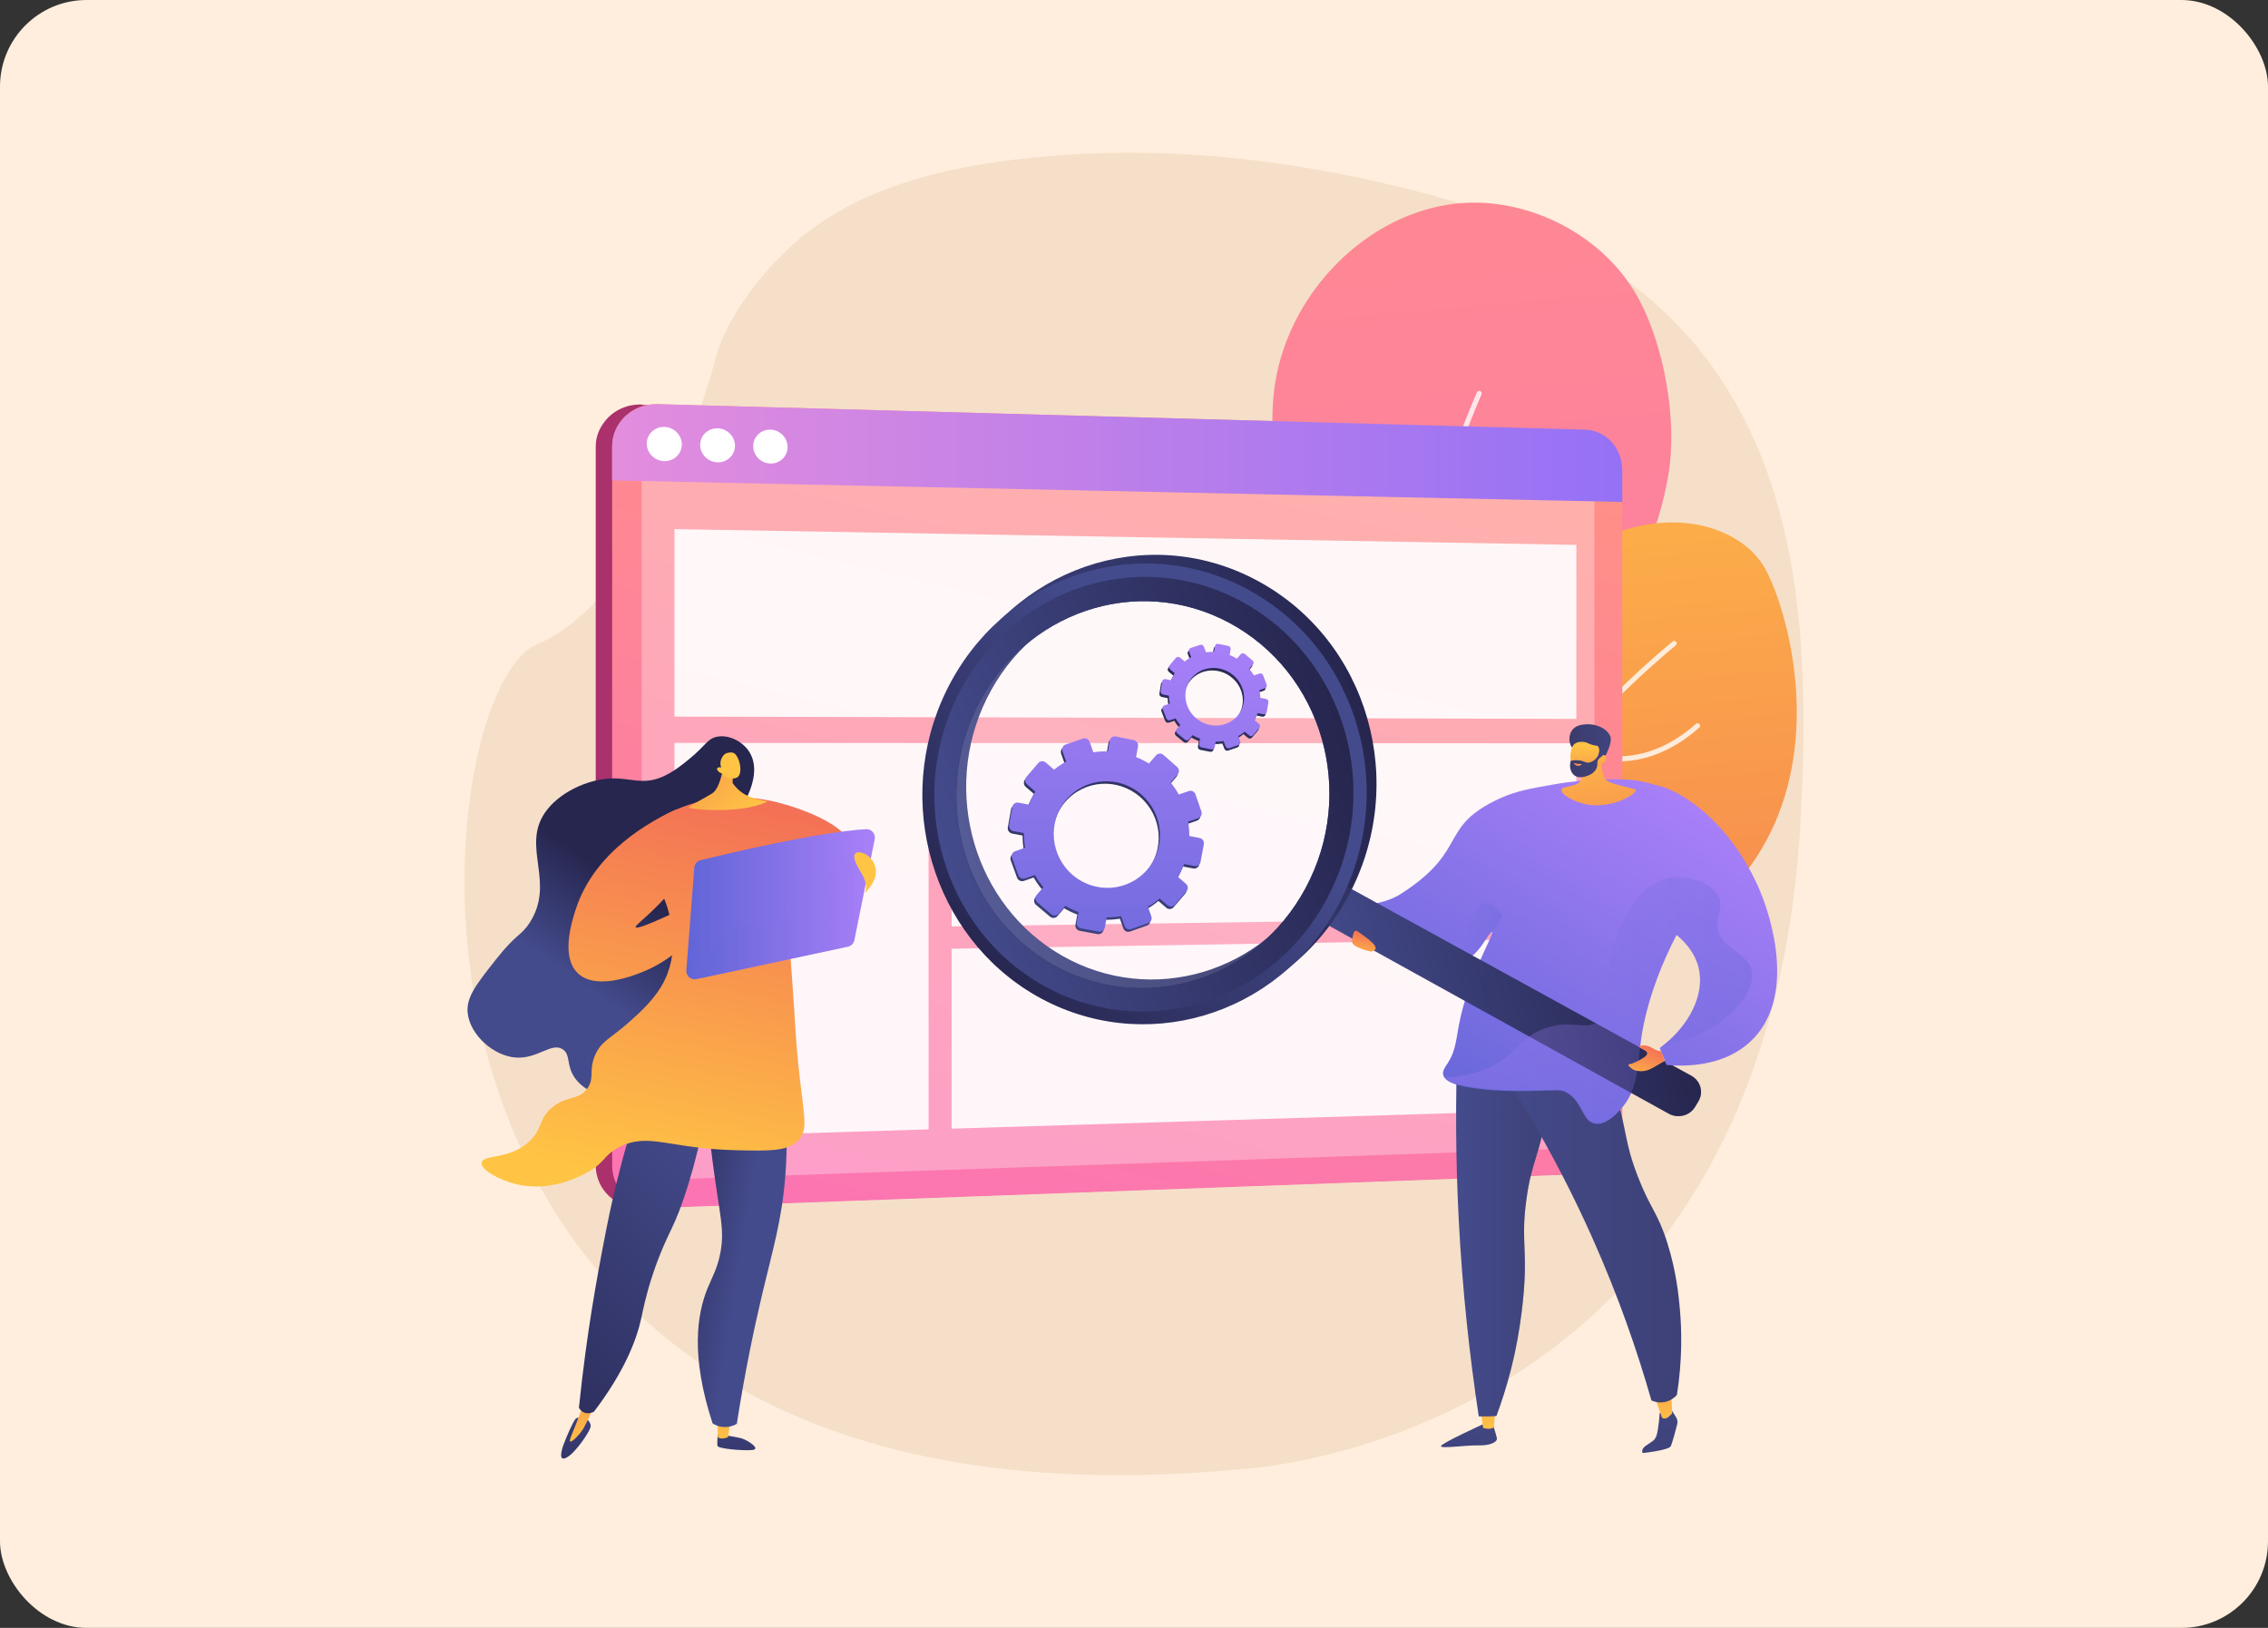 <?xml version="1.0" encoding="UTF-8"?>
<svg xmlns="http://www.w3.org/2000/svg" width="524" height="376" viewBox="0 0 524 376" fill="none">
  <rect x="0" y="0" width="524" height="376" fill="#333333" stroke="none"/>
  <rect width="524" height="376" rx="20" fill="#FFEEDD"></rect>
  <g clip-path="url(#clip0_1703_2559)">
    <path d="M317.375 41.782C294.237 36.633 270.18 34.168 246.659 35.739C225.817 37.135 202.186 40.942 185.401 54.579C177.408 61.081 167.872 72.753 165.259 83.052C165.259 83.052 151.492 137.27 123.968 148.878C96.434 160.496 77.32 358.76 286.09 339.396C286.09 339.396 408.715 334.323 416.096 188.184C417.878 152.881 416.883 114.067 395.516 84.546C379.147 61.921 356.205 51.862 329.841 44.826C325.718 43.735 321.563 42.72 317.375 41.782Z" fill="#F5DFC8"></path>
    <path d="M362.667 99.306L148.517 93.514L148.244 93.426C144.777 93.328 141.628 94.855 139.725 97.343C138.457 98.936 137.637 100.888 137.637 103.092V103.277V110.968V269.184C137.637 274.824 142.404 279.221 148.189 279.013L362.427 271.181C367.369 270.995 371.404 266.653 371.404 261.46V115.943V108.874V108.699C371.404 103.506 367.61 99.448 362.667 99.306Z" fill="url(#paint0_linear_1703_2559)"></path>
    <path d="M318.677 249.493C300.383 250.093 280.448 237.602 273.33 221.074C260.394 191.009 293.68 176.849 298.261 150.416C301.99 128.925 290.519 107.543 295.057 86.073C299.049 67.179 315.025 50.444 334.412 47.291C351.132 44.575 369.776 53.357 378.24 68.368C384.538 79.55 387.688 97.386 385.391 110.106C383.51 120.503 379.913 130.386 373.56 138.917C368.398 145.856 360.973 151.517 357.868 159.808C351.985 175.496 360.263 193.649 359.541 209.543C359.038 220.66 352.903 233.184 344.199 240.133C336.621 246.166 327.731 249.198 318.677 249.493Z" fill="url(#paint1_linear_1703_2559)"></path>
    <g opacity="0.8">
      <path d="M316.797 244.637C317.049 244.571 317.223 244.331 317.213 244.059C317.202 243.84 316.48 221.717 319.203 191.934C321.718 164.465 327.765 124.668 342.297 91.09C342.429 90.795 342.286 90.457 341.991 90.326C341.696 90.195 341.357 90.337 341.226 90.632C326.628 124.352 320.559 164.28 318.033 191.847C315.299 221.695 316.032 243.873 316.042 244.102C316.053 244.419 316.327 244.669 316.644 244.659C316.699 244.648 316.753 244.648 316.797 244.637Z" fill="white"></path>
    </g>
    <path d="M341.235 151.781C366.954 111.537 399.66 117.013 407.741 131.195C415.746 145.235 437.277 224.109 332.498 230.513C330.639 230.622 328.944 229.411 328.474 227.611C325.849 217.705 319.813 185.294 341.235 151.781Z" fill="url(#paint2_linear_1703_2559)"></path>
    <g opacity="0.8">
      <path d="M331.721 227.393C331.918 227.338 332.071 227.185 332.126 226.967C332.148 226.869 334.63 216.767 342.624 202.171C350.005 188.709 363.717 168.559 387.184 149.043C387.424 148.836 387.457 148.476 387.26 148.236C387.052 147.996 386.692 147.963 386.451 148.159C362.831 167.807 349.021 188.098 341.596 201.669C333.537 216.385 331.033 226.596 331.011 226.705C330.934 227.011 331.131 227.327 331.437 227.404C331.525 227.425 331.623 227.425 331.721 227.393Z" fill="white"></path>
      <path d="M351.952 186.909C352.007 186.898 352.051 186.876 352.105 186.844C352.379 186.669 352.455 186.32 352.291 186.047C352.193 185.884 342.297 169.716 354.489 153.887C354.686 153.636 354.631 153.276 354.38 153.08C354.128 152.883 353.767 152.938 353.57 153.189C346.944 161.796 346.681 170.436 347.622 176.174C348.65 182.382 351.198 186.495 351.307 186.669C351.449 186.887 351.712 186.975 351.952 186.909Z" fill="white"></path>
      <path d="M380.491 174.942C384.198 173.895 388.331 171.833 392.596 168.069C392.836 167.862 392.858 167.491 392.65 167.251C392.443 167.011 392.071 166.989 391.83 167.196C376.696 180.571 363.093 171.985 362.951 171.898C362.689 171.724 362.328 171.8 362.153 172.062C361.978 172.324 362.054 172.684 362.317 172.858C362.459 172.956 365.98 175.204 371.502 175.749C373.952 176 377.024 175.913 380.491 174.942Z" fill="white"></path>
      <path d="M358.698 208.27C362.405 207.223 366.538 205.161 370.803 201.397C371.043 201.19 371.065 200.819 370.857 200.579C370.65 200.339 370.278 200.317 370.037 200.524C354.903 213.899 341.3 205.314 341.158 205.226C340.896 205.052 340.535 205.128 340.36 205.39C340.185 205.652 340.261 206.012 340.524 206.186C340.666 206.285 344.187 208.532 349.709 209.077C352.159 209.339 355.242 209.252 358.698 208.27Z" fill="white"></path>
    </g>
    <path d="M374.817 261.451C374.817 266.633 370.847 270.986 365.905 271.171L151.809 279.004C146.024 279.211 141.432 274.815 141.432 269.175V103.279C141.432 97.639 146.035 93.199 151.82 93.352L365.948 99.231C370.891 99.362 374.817 103.682 374.817 108.864V261.451Z" fill="url(#paint3_linear_1703_2559)"></path>
    <path opacity="0.3" d="M368.376 256.206C368.376 261.104 364.636 265.206 359.956 265.369L158.107 272.297C152.684 272.482 148.244 268.337 148.244 263.035V107.732C148.244 102.43 152.706 98.241 158.129 98.382L359.934 103.586C364.614 103.706 368.376 107.775 368.376 112.673V256.206Z" fill="white"></path>
    <path d="M374.817 108.69V115.934L141.432 110.959V103.083C141.432 97.443 146.309 93.199 152.093 93.352L366.167 99.232C371.099 99.374 374.817 103.508 374.817 108.69Z" fill="url(#paint4_linear_1703_2559)"></path>
    <path d="M157.529 102.658C157.529 104.829 155.724 106.553 153.483 106.509C151.241 106.454 149.426 104.643 149.426 102.462C149.426 100.28 151.241 98.556 153.483 98.611C155.724 98.665 157.529 100.476 157.529 102.658Z" fill="white"></path>
    <path d="M169.809 102.953C169.809 105.123 168.015 106.836 165.796 106.782C163.576 106.727 161.771 104.927 161.771 102.756C161.771 100.585 163.576 98.873 165.796 98.927C168.015 98.982 169.809 100.793 169.809 102.953Z" fill="white"></path>
    <path d="M181.967 103.246C181.967 105.406 180.185 107.108 177.998 107.065C175.8 107.01 174.018 105.221 174.018 103.05C174.018 100.89 175.8 99.177 177.998 99.232C180.196 99.297 181.967 101.097 181.967 103.246Z" fill="white"></path>
    <g opacity="0.9">
      <path d="M214.543 260.853L155.822 262.664V171.594L214.543 171.616V260.853Z" fill="white"></path>
      <path d="M364.199 166.051L155.822 165.516V122.207L364.199 125.851V166.051Z" fill="white"></path>
      <path d="M364.199 211.879L219.857 213.974V171.613L364.199 171.679V211.879Z" fill="white"></path>
      <path d="M364.199 256.217L219.857 260.69V219.126L364.199 216.77V256.217Z" fill="white"></path>
    </g>
    <path d="M342.427 329.055C342.427 329.055 333.078 333.321 332.925 333.997C332.772 334.674 338.939 333.757 341.465 333.844C343.98 333.932 346.058 333.19 345.828 332.121C345.598 331.052 344.713 328.379 344.713 328.379L342.427 329.055Z" fill="url(#paint5_linear_1703_2559)"></path>
    <path d="M342.076 325.606L342.656 329.807C342.656 329.807 344.143 330.33 345.127 329.708L345.543 325.094L342.076 325.606Z" fill="url(#paint6_linear_1703_2559)"></path>
    <path d="M386.155 325.605L387.249 327.351C387.555 327.842 387.642 328.42 387.5 328.976C387.128 330.427 386.374 333.253 386.035 333.995C385.586 334.998 379.528 335.609 379.528 335.609C379.528 335.609 378.982 334.856 380.239 333.929C381.497 333.013 382.306 332.86 382.743 331.507C383.181 330.155 383.476 326.336 383.476 326.336L386.155 325.605Z" fill="url(#paint7_linear_1703_2559)"></path>
    <path d="M381.607 321.189C382.001 321.505 383.969 327.385 383.969 327.385C383.969 327.385 384.604 328.181 385.796 327.003C386.987 325.814 386.331 326.469 386.331 326.469L386.091 320.676L381.607 321.189Z" fill="url(#paint8_linear_1703_2559)"></path>
    <path d="M336.73 241.17C336.271 253.715 336.282 267.33 337.036 281.883C337.889 298.268 339.562 313.41 341.662 327.134C342.427 327.156 343.236 327.156 344.078 327.134C344.647 327.112 345.194 327.091 345.729 327.047C346.79 324.2 348.048 320.447 349.174 315.974C350.355 311.272 351.066 307.05 351.569 303.014C353.34 288.81 351.219 287.577 352.662 277.039C353.931 267.712 355.779 267.341 357.911 254.108C360.218 239.741 358.469 237.592 357.616 236.817C353.974 233.522 345.478 235.802 336.73 241.17Z" fill="url(#paint9_linear_1703_2559)"></path>
    <path opacity="0.3" d="M357.593 236.828C354.137 233.675 346.253 235.606 337.932 240.45C347.543 250.759 348.604 257.457 347.467 261.81C346.177 266.73 342.24 268.148 342.262 273.526C342.295 280.126 348.276 281.861 348.167 288.854C348.09 293.479 345.466 293.435 344.864 299.141C344.143 305.894 347.587 308.217 346.483 313.214C346.013 315.363 344.657 318.177 340.775 321.079C341.059 323.13 341.354 325.159 341.66 327.156C342.426 327.178 343.235 327.178 344.077 327.156C344.646 327.134 345.192 327.112 345.728 327.068C346.789 324.221 348.046 320.468 349.173 315.996C350.354 311.294 351.065 307.072 351.568 303.035C353.339 288.832 351.218 287.599 352.661 277.061C353.93 267.733 355.778 267.362 357.91 254.13C360.195 239.751 358.446 237.602 357.593 236.828Z" fill="url(#paint10_linear_1703_2559)"></path>
    <path d="M342.656 240.94C350.934 252.962 359.868 267.93 367.872 285.854C373.919 299.403 378.315 312.123 381.541 323.457C381.978 323.654 382.995 324.057 384.308 323.883C386.09 323.643 387.151 322.508 387.435 322.192C388.714 314.054 388.561 307.17 388.102 302.195C387.807 299.01 387.293 293.708 385.248 287.174C382.952 279.853 381.388 279.439 378.392 271.693C375.286 263.653 376.03 261.646 373.055 251.577C371.831 247.442 369.786 241.289 366.418 233.926C358.501 236.26 350.584 238.606 342.656 240.94Z" fill="url(#paint11_linear_1703_2559)"></path>
    <path d="M398.697 196.987C398.61 199.55 397.134 201.012 395.001 203.772C394.826 204.001 394.651 204.241 394.466 204.481C392.016 207.765 389.556 211.681 387.347 215.925C384.023 222.307 381.234 229.463 379.78 236.456C379.758 236.533 379.736 236.62 379.725 236.707C379.474 237.962 379.255 239.194 379.102 240.427C378.358 246.089 378.577 251.685 374.345 256.333C373.536 257.227 370.966 260.053 368.429 259.518C365.411 258.896 365.685 254.195 361.683 252.231C360.37 251.587 359.911 251.882 354.159 251.969C350.562 252.024 346.92 252.056 343.017 251.62C339.321 251.205 333.995 250.605 333.438 248.271C333.219 247.344 333.853 246.525 334.367 245.74C336.631 242.271 336.313 239.838 337.516 234.634C339.78 224.914 344.854 216.318 344.788 215.314C344.788 215.303 344.788 215.292 344.777 215.281C344.777 215.271 344.777 215.26 344.766 215.26C344.766 215.249 344.755 215.249 344.755 215.238C344.755 215.227 344.744 215.227 344.733 215.227C344.471 215.096 343.377 216.82 342.404 218.249C342.328 218.358 342.251 218.467 342.164 218.587C338.391 223.78 333.427 223.551 327.358 222.351C325.411 221.969 323.345 221.478 321.169 221.031C317.287 220.234 312.792 214.223 312.716 211.3C312.628 208.234 318.424 209.87 323.848 206.347C339.605 196.114 332.125 190.987 346.68 184.343C350.288 182.696 353.831 182.074 358.927 181.19C361.026 180.819 362.984 180.568 364.81 180.394C369.403 179.958 374.291 179.881 377.024 180.143C378.818 180.318 380.688 180.732 382.525 181.332C390.901 184.092 398.916 190.801 398.697 196.987Z" fill="url(#paint12_linear_1703_2559)"></path>
    <path opacity="0.3" d="M347.15 211.615C346.362 212.859 345.564 214.092 344.777 215.325C344.777 215.314 344.777 215.303 344.777 215.292C344.777 215.281 344.777 215.27 344.766 215.27C344.755 215.27 344.755 215.259 344.755 215.248C344.755 215.237 344.744 215.237 344.733 215.237C344.471 215.106 343.377 216.83 342.404 218.259C342.327 218.368 342.251 218.477 342.163 218.597C338.391 223.79 333.426 223.561 327.357 222.361C330.233 221.761 332.092 221.183 334.214 219.481C339.626 215.128 340.447 208.506 343.596 208.583C345.083 208.615 346.286 210.132 347.15 211.615Z" fill="url(#paint13_linear_1703_2559)"></path>
    <path d="M324.647 219.168C324.647 219.168 321.213 217.717 319.376 216.168C317.539 214.608 315.779 215.491 315.691 216.441C315.604 217.401 318.698 219.724 320.076 220.193C321.443 220.673 324.647 219.168 324.647 219.168Z" fill="url(#paint14_linear_1703_2559)"></path>
    <path d="M391.645 255.645L392.422 254.347C393.646 252.274 392.903 249.645 390.759 248.456L306.462 202.168L301.76 210.873L385.565 257.238C387.687 258.416 390.42 257.707 391.645 255.645Z" fill="url(#paint15_linear_1703_2559)"></path>
    <path d="M241.671 227.991C266.111 241.988 297.352 233.053 311.349 207.286C325.684 180.897 316.171 147.711 290.211 133.965C264.722 120.471 233.787 131.336 220.96 157.464C208.44 183.002 217.647 214.246 241.671 227.991ZM245.411 220.748C225.115 209.195 217.352 182.838 227.991 161.336C238.839 139.42 264.842 130.431 286.176 141.798C307.838 153.34 315.81 181.071 303.891 203.173C292.223 224.85 266.001 232.475 245.411 220.748Z" fill="url(#paint16_linear_1703_2559)"></path>
    <path opacity="0.3" d="M306.45 202.168L317.2 208.07C317.221 211.888 318.304 214.31 319.583 215.903C324.373 221.914 333.219 218.314 342.842 226.212C347.664 230.172 346.265 231.754 350.923 234.786C358.643 239.805 363.433 236.106 370.245 240.634C377.134 245.216 376.511 251.848 380.819 252.514C382.667 252.797 385.292 251.968 388.977 247.496L390.737 248.467C392.891 249.645 393.635 252.285 392.399 254.358L391.623 255.656C390.398 257.718 387.675 258.427 385.532 257.248L301.727 210.884L306.45 202.168Z" fill="url(#paint17_linear_1703_2559)"></path>
    <path opacity="0.1" d="M242.448 224.074C263.75 236.205 290.879 228.34 302.984 205.921C315.33 183.034 307.085 154.31 284.646 142.364C262.558 130.604 235.647 139.942 224.439 162.623C213.449 184.855 221.475 212.118 242.448 224.074Z" fill="white"></path>
    <path d="M239.397 229.988C263.837 243.984 295.078 235.049 309.075 209.282C323.411 182.893 313.897 149.707 287.938 135.961C262.448 122.467 231.513 133.332 218.687 159.46C206.166 184.987 215.384 216.231 239.397 229.988ZM243.137 222.744C222.842 211.191 215.078 184.834 225.718 163.332C236.565 141.416 262.569 132.427 283.903 143.794C305.565 155.336 313.536 183.067 301.617 205.169C289.95 226.846 263.728 234.46 243.137 222.744Z" fill="url(#paint18_linear_1703_2559)"></path>
    <path d="M240.721 227.436C263.805 240.625 293.264 232.148 306.44 207.832C319.912 182.959 310.946 151.704 286.517 138.744C262.504 126.002 233.307 136.202 221.18 160.835C209.305 184.933 218.009 214.465 240.721 227.436ZM243.138 222.745C222.843 211.192 215.079 184.835 225.718 163.333C236.566 141.417 262.569 132.427 283.903 143.795C305.566 155.337 313.537 183.068 301.618 205.17C289.95 226.846 263.728 234.461 243.138 222.745Z" fill="url(#paint19_linear_1703_2559)"></path>
    <path d="M404.351 240.634C397.998 246.492 389.031 246.329 385.04 245.979C384.515 244.67 383.99 243.372 383.466 242.063C383.564 241.998 383.662 241.921 383.75 241.845C390.278 236.947 393.919 229.747 392.465 223.583C391.721 220.419 389.709 217.888 387.347 215.925C383.061 212.336 377.626 210.612 376.577 210.285C376.489 210.263 376.402 210.23 376.325 210.208C371.514 208.736 369.841 209.706 368.135 207.896C362.864 202.277 369.513 182.619 379.124 181.255C380.207 181.103 381.333 181.135 382.514 181.343C385.368 181.866 388.496 183.481 392.082 186.208C396.161 189.328 401.782 195.175 406.003 204.328C409.677 212.325 414.915 230.881 404.351 240.634Z" fill="url(#paint20_linear_1703_2559)"></path>
    <path opacity="0.3" d="M394.74 237.798C391.416 239.5 387.512 240.929 383.761 241.846C390.29 236.947 393.931 229.747 392.477 223.584C391.733 220.42 389.721 217.889 387.359 215.925C384.035 222.307 381.246 229.464 379.792 236.456C379.77 236.533 379.748 236.62 379.737 236.707C379.486 237.842 379.278 239.02 379.114 240.253C378.371 245.904 378.589 251.511 374.357 256.158C373.548 257.053 370.978 259.879 368.442 259.344C365.424 258.722 365.697 254.02 361.695 252.057C360.383 251.413 359.923 251.708 354.171 251.795C350.574 251.849 346.933 251.882 343.029 251.446C339.737 251.075 335.177 250.551 333.811 248.806C339.748 248.642 343.707 247.006 346.342 245.337C350.858 242.489 351.525 239.609 356.577 237.656C363.138 235.126 366.298 238.344 369.557 235.747C373.428 232.66 370.005 227.271 372.903 217.933C373.155 217.125 374.237 213.645 376.358 210.198C378.425 206.838 381.476 203.522 385.708 202.769C388.529 202.267 391.995 202.878 394.5 204.471C395.549 205.136 396.424 205.965 397.026 206.958C398.622 209.609 395.495 213.242 397.43 216.165C399.366 219.089 400.645 219.024 403.116 221.456C408.704 227.02 399.3 235.464 394.74 237.798Z" fill="url(#paint21_linear_1703_2559)"></path>
    <path d="M384.614 245.064L383.816 242.805C383.816 242.805 382.821 242.849 381.629 241.998C380.984 241.54 379.836 241.398 379.497 241.485C379.158 241.573 377.9 241.518 379.344 242.205C380.787 242.893 380.776 243.394 380.175 243.962C379.573 244.529 377.288 245.729 376.468 245.794C375.648 245.849 377.135 247.125 377.955 247.278C378.786 247.442 380.142 247.649 381.826 246.656C382.427 246.296 384.614 245.064 384.614 245.064Z" fill="url(#paint22_linear_1703_2559)"></path>
    <path d="M369.566 171.688C369.545 174.229 369.829 176.248 370.102 177.622C370.408 179.204 370.627 179.608 370.911 179.946C371.338 180.448 371.983 180.862 375.635 181.768C377.625 182.259 377.877 182.248 377.921 182.444C378.139 183.404 372.716 186.677 367.117 185.88C363.694 185.4 360.578 183.448 360.764 182.422C360.961 181.397 364.372 181.942 365.4 180.077C366.111 178.778 365.313 176.935 364.372 175.418C365.291 173.728 368.659 173.389 369.566 171.688Z" fill="url(#paint23_linear_1703_2559)"></path>
    <path d="M363.213 172.693C362.404 171.623 362.36 169.747 363.29 168.569C364.088 167.554 365.357 167.402 366.111 167.314C368.298 167.063 371.065 167.969 372.016 169.987C372.585 171.176 371.349 173.653 371.163 174.1C370.944 174.602 370.551 174.776 370.179 175.158C369.676 175.682 368.878 176.522 367.576 177.929C367.478 177.514 367.325 177.002 367.084 176.445C366.986 176.227 366.614 175.398 366.046 174.7C364.897 173.314 363.979 173.707 363.213 172.693Z" fill="url(#paint24_linear_1703_2559)"></path>
    <path d="M369.424 176.74C369.424 176.74 367.981 179.097 365.127 178.911C362.568 178.748 362.185 173.009 363.825 171.788C364.372 171.384 365.466 171.209 366.351 171.46C366.876 171.602 367.051 171.82 367.915 172.049C368.713 172.257 368.932 172.169 369.173 172.366C369.468 172.617 369.697 173.239 369.194 174.919C369.687 174.428 370.266 174.231 370.682 174.428C370.747 174.46 370.922 174.58 371.021 174.755C371.392 175.42 370.791 176.26 369.424 176.74Z" fill="url(#paint25_linear_1703_2559)"></path>
    <path d="M369.292 172.029C369.172 172.116 369.544 172.585 369.577 173.229C369.631 174.494 368.352 176.011 367.04 176.142C366.263 176.218 366.056 175.749 364.776 175.618C363.989 175.531 363.322 175.64 362.906 175.727C362.502 177.112 362.885 178.498 363.814 179.142C364.809 179.829 366.088 179.414 366.624 179.24C366.985 179.12 368.122 178.749 368.724 177.702C369.347 176.611 368.735 175.956 369.445 175.214C369.806 174.843 370.277 174.68 370.747 173.96C370.867 173.763 370.954 173.589 371.009 173.469C370.353 172.771 369.478 171.898 369.292 172.029Z" fill="url(#paint26_linear_1703_2559)"></path>
    <path d="M363.837 176.236C363.837 176.236 364.395 176.52 365.346 176.476C365.39 176.476 365.445 176.487 365.445 176.509C365.466 176.596 364.854 177.011 364.285 176.847C363.881 176.738 363.575 176.356 363.629 176.258C363.662 176.215 363.75 176.225 363.837 176.236Z" fill="url(#paint27_linear_1703_2559)"></path>
    <path d="M316.784 219.798C316.784 219.798 312.016 218.86 312.355 217.224C312.694 215.587 312.738 214.354 313.941 215.304C315.144 216.264 319.911 219.111 316.784 219.798Z" fill="url(#paint28_linear_1703_2559)"></path>
    <path d="M165.862 331.258C165.862 331.258 165.61 333.287 165.774 333.963C165.949 334.64 171.854 335.131 173.866 334.901C175.878 334.661 172.674 332.621 171.395 332.24C170.115 331.847 165.862 331.258 165.862 331.258Z" fill="url(#paint29_linear_1703_2559)"></path>
    <path d="M168.835 327.865L168.212 331.934C168.212 331.934 166.626 332.643 165.861 331.945L165.773 327.68L168.835 327.865Z" fill="url(#paint30_linear_1703_2559)"></path>
    <path d="M135.495 327.689C135.495 327.689 136.753 328.617 136.414 329.729C136.075 330.842 133.155 335.304 131.066 336.559C128.978 337.824 129.634 335.184 130.246 333.548C130.859 331.911 132.401 328.289 133.013 327.689C133.614 327.079 135.495 327.689 135.495 327.689Z" fill="url(#paint31_linear_1703_2559)"></path>
    <path d="M137.758 323.219C137.156 324.91 136.566 326.295 136.106 327.31C135.1 329.568 134.543 330.419 133.919 331.161C133.373 331.804 132.082 333.168 131.732 332.939C131.382 332.71 132.323 331.041 134.138 326.175C134.401 325.466 135.232 323.219 135.232 323.219H137.758Z" fill="url(#paint32_linear_1703_2559)"></path>
    <path d="M181.214 252.744C181.652 256.988 182.067 263.566 181.444 271.552C180.635 281.959 178.546 288.537 175.933 299.632C174.336 306.407 172.182 316.388 170.235 328.869C169.787 329.13 168.453 329.807 166.736 329.556C165.774 329.414 165.063 329.032 164.637 328.759C159.519 313.17 161.039 303.516 163.5 297.494C164.549 294.93 165.829 292.901 166.507 288.963C167.403 283.748 166.288 280.825 164.702 268.748C163.565 260.13 163.762 258.799 164.516 257.512C167.545 252.33 176.764 252.439 181.214 252.744Z" fill="url(#paint33_linear_1703_2559)"></path>
    <path d="M163.619 254.555C160.492 270.689 157.408 279.166 155.09 283.966C154.521 285.144 152.597 288.962 150.793 294.428C149.185 299.271 148.518 302.828 148.179 304.399C147.097 309.341 144.428 316.573 137.244 326.043C137.157 326.097 135.932 326.784 134.762 326.173C134.171 325.857 133.876 325.366 133.756 325.137C134.696 316.082 135.768 308.468 136.708 302.599C136.905 301.366 137.769 295.977 139.125 288.853C139.661 286.071 140.437 281.98 141.367 277.791C142.526 272.566 144.308 265.464 147.042 256.944C152.564 256.137 158.086 255.351 163.619 254.555Z" fill="url(#paint34_linear_1703_2559)"></path>
    <path d="M166.288 190.726C168.059 189.09 171.46 187.203 173.166 182.806C173.68 181.486 175.495 176.806 172.816 173.217C171.219 171.09 168.267 169.65 165.664 170.163C163.434 170.599 163.095 172.148 159.311 175.257C157.835 176.468 155.473 178.421 152.838 179.501C148.321 181.355 145.61 179.61 141.082 179.806C135.517 180.046 129.043 183.155 125.938 187.661C120.404 195.657 128.42 203.774 122.362 213.145C120.372 216.21 119.398 215.523 114.696 221.469C109.994 227.425 107.632 230.392 108.059 234.047C108.638 239.109 114.106 243.941 119.245 244.269C124.275 244.585 127.468 240.647 130.027 242.371C131.853 243.603 130.804 245.992 132.739 248.861C135.232 252.56 140.131 253.302 140.929 253.422C148.278 254.523 158.185 245.938 162.395 235.749C169.951 217.388 156.632 199.628 166.288 190.726Z" fill="url(#paint35_linear_1703_2559)"></path>
    <path d="M196.434 195.822C196.489 190.695 184.811 186.604 179.474 185.284C171.164 183.233 164.515 184.52 162.897 184.858C152.541 187.051 146.09 193.247 143.662 195.855C145.652 197.142 151.142 201.091 153.854 208.564C154.696 210.888 157.2 218.84 153.624 226.291C151.568 230.579 147.927 233.808 145.16 236.251C141.016 239.928 138.862 240.484 137.473 243.779C135.964 247.357 137.484 249.102 135.603 251.557C133.58 254.186 131.218 252.964 127.796 255.626C124.285 258.353 125.532 260.601 122.35 263.612C117.714 267.986 111.568 266.568 111.284 268.543C111.032 270.233 115.406 272.535 119.113 273.474C126.462 275.317 132.88 272.219 134.783 271.27C140.065 268.619 139.146 266.917 143.17 264.899C149.906 261.517 154.51 265.281 169.862 265.663C178.173 265.87 182.372 265.924 184.679 263.11C186.779 260.546 185.674 257.732 184.417 245.622C183.815 239.851 183.597 234.059 183.159 228.277C181.913 211.924 181.869 210.484 182.984 208.226C186.954 200.131 196.391 200.426 196.434 195.822Z" fill="url(#paint36_linear_1703_2559)"></path>
    <g opacity="0.3">
      <path d="M122.34 263.62C125.533 260.609 124.286 258.362 127.786 255.634C131.208 252.973 133.57 254.194 135.593 251.565C137.474 249.111 135.943 247.365 137.463 243.787C138.852 240.503 141.006 239.936 145.15 236.26C147.917 233.816 151.558 230.587 153.614 226.3C157.19 218.849 154.686 210.896 153.844 208.572C151.121 201.099 145.642 197.15 143.652 195.863C143.849 195.656 144.068 195.427 144.308 195.176C157.408 196.976 165.052 204.525 165.992 206.761C168.179 211.932 164.724 213.83 164.625 228.732C164.582 235.856 165.358 238.671 163.04 241.649C160.394 245.053 157.332 243.994 153.505 248.445C150.563 251.86 151.033 254.031 148.278 255.471C145.325 257.02 143.433 255.22 140.098 255.929C134.521 257.118 133.34 263.522 129.655 267.035C126.867 269.686 121.717 271.54 111.569 269.555C111.339 269.216 111.219 268.878 111.263 268.573C111.558 266.576 117.703 267.995 122.34 263.62Z" fill="url(#paint37_linear_1703_2559)"></path>
    </g>
    <path d="M162.023 210.779C163.412 213.724 157.015 220.597 149.907 223.859C148.453 224.524 138.054 229.303 133.417 224.71C129.59 220.914 132.061 213.07 132.936 210.277C137.277 196.532 150.585 189.528 156.173 187.008C160.339 197.393 157.89 202.03 156.916 203.47C155.91 204.975 153.089 208.15 150.104 210.943C148.004 212.906 146.692 213.866 146.867 214.172C147.086 214.553 149.546 213.833 159.125 209.186C160.241 209.361 161.553 209.764 162.023 210.779Z" fill="url(#paint38_linear_1703_2559)"></path>
    <path d="M202.09 193.824L197.387 217.159C197.234 217.912 196.655 218.49 195.911 218.653L160.887 226.148C159.629 226.421 158.47 225.406 158.568 224.13L160.416 200.391C160.482 199.562 161.062 198.875 161.871 198.679C167.426 197.315 188.814 192.188 200.088 191.522C201.346 191.457 202.33 192.591 202.09 193.824Z" fill="url(#paint39_linear_1703_2559)"></path>
    <path d="M167.152 176.773C167.152 176.773 166.496 182.043 164.539 183.253C162.592 184.464 159.443 186.035 159.093 186.461C158.743 186.886 171.165 188.217 177.322 185.119C175.288 184.694 174.741 184.541 174.741 184.541C174.194 184.388 173.166 184.094 172.139 183.515C171.439 183.123 170.312 182.337 169.274 180.875L169.295 177.963L167.152 176.773Z" fill="url(#paint40_linear_1703_2559)"></path>
    <path d="M166.855 178.639C166.855 178.639 168.124 180.385 170.125 179.654C171.907 178.999 170.847 174.406 169.425 173.883C168.955 173.708 168.091 173.785 167.511 174.145C167.107 174.395 166.013 175.748 166.637 177.265C166.188 177.134 165.784 177.254 165.685 177.472C165.554 177.755 165.937 178.137 166.024 178.225C166.32 178.53 166.691 178.617 166.855 178.639Z" fill="url(#paint41_linear_1703_2559)"></path>
    <path opacity="0.3" d="M170.542 214.008C174.303 212.95 177.42 215.579 180.416 213.495C183.489 211.368 181.488 207.724 184.67 204.146C188.082 200.317 192.412 202.193 195.572 198.713C196.742 197.415 197.803 195.309 197.814 191.709C198.601 191.633 199.366 191.568 200.077 191.535C201.335 191.459 202.319 192.593 202.078 193.826L197.376 217.161C197.223 217.913 196.644 218.491 195.9 218.655L162.242 225.866C164.626 217.542 167.797 214.771 170.542 214.008Z" fill="url(#paint42_linear_1703_2559)"></path>
    <path d="M199.858 206.241C199.858 206.241 202.089 204.179 202.34 201.79C202.581 199.401 200.897 197.481 199.267 196.99C197.638 196.499 196.763 197.219 197.857 199.575C198.95 201.932 200.689 203.47 199.858 206.241Z" fill="url(#paint43_linear_1703_2559)"></path>
    <path d="M276.883 194.127L274.477 193.658C274.488 192.556 274.4 191.443 274.226 190.352L276.544 189.545C277.167 189.327 277.495 188.639 277.276 188.007L275.91 184.036C275.691 183.403 275.002 183.065 274.379 183.272L272.049 184.079C271.514 183.119 270.89 182.192 270.18 181.319L271.798 179.432C272.235 178.919 272.17 178.156 271.667 177.708L268.496 174.916C267.993 174.468 267.227 174.523 266.79 175.025L265.171 176.923C264.209 176.334 263.214 175.832 262.186 175.428L262.634 172.963C262.755 172.298 262.317 171.643 261.661 171.512L257.517 170.672C256.85 170.541 256.216 170.967 256.095 171.643L255.647 174.119C254.532 174.087 253.416 174.163 252.312 174.327L251.47 171.938C251.24 171.294 250.54 170.945 249.906 171.163L245.915 172.527C245.281 172.745 244.942 173.443 245.171 174.098L246.013 176.465C245.04 176.999 244.122 177.632 243.236 178.341L241.333 176.694C240.808 176.247 240.032 176.29 239.594 176.803L236.85 180.01C236.412 180.523 236.478 181.309 237.003 181.756L238.895 183.381C238.315 184.363 237.823 185.378 237.44 186.425L235.024 185.956C234.357 185.825 233.711 186.261 233.591 186.927L232.848 191.094C232.727 191.76 233.176 192.403 233.854 192.534L236.259 192.992C236.259 194.127 236.358 195.261 236.544 196.374L234.258 197.17C233.624 197.389 233.285 198.087 233.526 198.73L234.98 202.712C235.21 203.345 235.92 203.683 236.555 203.465L238.818 202.68C239.376 203.651 240.032 204.589 240.765 205.472L239.212 207.283C238.774 207.796 238.84 208.56 239.365 208.996L242.591 211.723C243.105 212.16 243.87 212.105 244.307 211.592L245.849 209.781C246.833 210.36 247.85 210.851 248.9 211.243L248.474 213.578C248.353 214.232 248.791 214.865 249.447 214.985L253.558 215.749C254.215 215.869 254.849 215.443 254.969 214.789L255.396 212.443C256.511 212.454 257.626 212.367 258.731 212.182L259.529 214.429C259.748 215.051 260.437 215.378 261.071 215.16L264.985 213.774C265.609 213.556 265.937 212.869 265.718 212.247L264.92 209.989C265.871 209.454 266.779 208.821 267.643 208.101L269.469 209.672C269.972 210.109 270.726 210.043 271.153 209.541L273.843 206.4C274.269 205.898 274.215 205.134 273.712 204.709L271.875 203.116C272.443 202.156 272.913 201.152 273.296 200.138L275.68 200.596C276.325 200.716 276.959 200.29 277.08 199.636L277.845 195.545C277.954 194.89 277.528 194.258 276.883 194.127ZM264.789 201.403C260.426 206.509 252.716 207.087 247.544 202.669C242.339 198.229 241.672 190.418 246.079 185.258C250.486 180.098 258.271 179.585 263.422 184.079C268.561 188.563 269.152 196.298 264.789 201.403Z" fill="url(#paint44_linear_1703_2559)"></path>
    <path d="M292.236 162.011L290.902 161.75C290.891 161.15 290.825 160.549 290.716 159.96L291.984 159.535C292.323 159.415 292.498 159.044 292.367 158.706L291.558 156.557C291.427 156.208 291.044 156.022 290.694 156.142L289.415 156.568C289.108 156.044 288.748 155.542 288.343 155.073L289.207 154.059C289.436 153.786 289.393 153.371 289.108 153.131L287.315 151.615C287.031 151.375 286.604 151.397 286.375 151.669L285.5 152.684C284.964 152.368 284.406 152.095 283.827 151.866L284.046 150.535C284.1 150.175 283.86 149.826 283.488 149.749L281.191 149.28C280.82 149.204 280.481 149.433 280.415 149.793L280.196 151.124C279.584 151.102 278.972 151.146 278.359 151.222L277.867 149.935C277.736 149.586 277.342 149.4 276.992 149.509L274.816 150.229C274.466 150.349 274.292 150.72 274.434 151.069L274.926 152.346C274.401 152.629 273.898 152.968 273.428 153.349L272.356 152.455C272.061 152.215 271.634 152.237 271.405 152.509L269.939 154.233C269.699 154.506 269.754 154.931 270.049 155.171L271.109 156.055C270.803 156.579 270.552 157.124 270.344 157.691L269.01 157.429C268.638 157.353 268.288 157.593 268.234 157.953L267.873 160.2C267.818 160.56 268.07 160.91 268.441 160.986L269.775 161.248C269.786 161.859 269.852 162.47 269.972 163.08L268.726 163.495C268.376 163.615 268.201 163.986 268.343 164.335L269.196 166.495C269.327 166.844 269.721 167.03 270.071 166.91L271.306 166.495C271.623 167.03 271.995 167.531 272.411 168.011L271.58 168.982C271.35 169.255 271.394 169.67 271.678 169.91L273.493 171.404C273.778 171.644 274.204 171.611 274.434 171.339L275.265 170.368C275.811 170.684 276.38 170.957 276.971 171.175L276.763 172.441C276.708 172.79 276.96 173.139 277.321 173.204L279.606 173.641C279.967 173.706 280.317 173.477 280.371 173.128L280.579 171.862C281.191 171.873 281.815 171.83 282.416 171.742L282.886 172.964C283.018 173.302 283.4 173.488 283.75 173.368L285.894 172.637C286.233 172.517 286.407 172.146 286.276 171.808L285.806 170.575C286.331 170.291 286.823 169.953 287.293 169.571L288.321 170.433C288.605 170.673 289.021 170.64 289.251 170.368L290.694 168.677C290.924 168.404 290.88 167.99 290.596 167.76L289.557 166.888C289.852 166.364 290.103 165.83 290.3 165.273L291.623 165.535C291.984 165.6 292.323 165.371 292.389 165.022L292.761 162.808C292.837 162.426 292.597 162.088 292.236 162.011ZM285.631 165.906C283.28 168.655 279.026 168.928 276.118 166.517C273.187 164.095 272.728 159.873 275.09 157.113C277.452 154.342 281.738 154.091 284.647 156.535C287.545 158.968 287.982 163.157 285.631 165.906Z" fill="url(#paint45_linear_1703_2559)"></path>
    <path d="M277.178 193.56L274.772 193.091C274.783 191.989 274.695 190.877 274.52 189.786L276.839 188.979C277.462 188.76 277.79 188.073 277.571 187.44L276.204 183.469C275.986 182.837 275.297 182.498 274.674 182.706L272.344 183.513C271.809 182.553 271.185 181.626 270.475 180.753L272.093 178.866C272.53 178.353 272.465 177.589 271.962 177.142L268.791 174.349C268.288 173.902 267.522 173.957 267.085 174.458L265.466 176.357C264.504 175.768 263.509 175.266 262.481 174.862L262.929 172.397C263.05 171.731 262.612 171.077 261.956 170.946L257.812 170.106C257.145 169.975 256.511 170.4 256.39 171.077L255.942 173.553C254.827 173.52 253.711 173.597 252.607 173.76L251.765 171.371C251.535 170.727 250.835 170.378 250.201 170.597L246.21 171.96C245.576 172.178 245.237 172.877 245.466 173.531L246.308 175.898C245.335 176.433 244.416 177.066 243.531 177.775L241.628 176.128C241.103 175.68 240.327 175.724 239.889 176.237L237.145 179.444C236.707 179.957 236.773 180.742 237.298 181.189L239.19 182.815C238.61 183.797 238.118 184.811 237.735 185.859L235.319 185.389C234.652 185.259 234.006 185.695 233.886 186.36L233.143 190.528C233.022 191.193 233.471 191.837 234.149 191.968L236.554 192.426C236.554 193.56 236.653 194.695 236.839 195.808L234.553 196.604C233.919 196.822 233.58 197.52 233.821 198.164L235.275 202.146C235.505 202.779 236.215 203.117 236.85 202.899L239.113 202.113C239.671 203.084 240.327 204.022 241.059 204.906L239.507 206.717C239.069 207.23 239.135 207.993 239.66 208.43L242.886 211.157C243.4 211.593 244.165 211.539 244.602 211.026L246.144 209.215C247.128 209.793 248.145 210.284 249.195 210.677L248.769 213.011C248.648 213.666 249.086 214.299 249.742 214.419L253.853 215.182C254.509 215.302 255.144 214.877 255.264 214.222L255.69 211.877C256.806 211.888 257.921 211.801 259.026 211.615L259.824 213.862C260.043 214.484 260.731 214.812 261.366 214.593L265.28 213.208C265.904 212.99 266.232 212.302 266.013 211.681L265.215 209.422C266.166 208.888 267.074 208.255 267.938 207.535L269.764 209.106C270.267 209.542 271.021 209.477 271.448 208.975L274.138 205.833C274.564 205.331 274.51 204.568 274.007 204.142L272.169 202.55C272.738 201.59 273.208 200.586 273.591 199.571L275.975 200.03C276.62 200.15 277.254 199.724 277.374 199.07L278.14 194.979C278.249 194.324 277.823 193.691 277.178 193.56ZM265.084 200.837C260.721 205.942 253.011 206.521 247.839 202.102C242.634 197.662 241.967 189.851 246.374 184.691C250.781 179.531 258.566 179.018 263.717 183.513C268.845 187.986 269.447 195.731 265.084 200.837Z" fill="url(#paint46_linear_1703_2559)"></path>
    <path d="M292.519 161.445L291.185 161.183C291.174 160.583 291.108 159.983 290.999 159.394L292.267 158.969C292.606 158.849 292.781 158.478 292.65 158.139L291.841 155.99C291.71 155.641 291.327 155.456 290.977 155.576L289.698 156.001C289.392 155.478 289.031 154.976 288.626 154.507L289.49 153.492C289.72 153.219 289.676 152.805 289.392 152.565L287.598 151.048C287.314 150.808 286.887 150.83 286.658 151.103L285.783 152.118C285.247 151.801 284.69 151.528 284.11 151.299L284.329 149.968C284.383 149.608 284.143 149.259 283.771 149.183L281.475 148.714C281.103 148.638 280.764 148.867 280.698 149.227L280.48 150.558C279.867 150.536 279.255 150.579 278.643 150.656L278.15 149.368C278.019 149.019 277.626 148.834 277.276 148.943L275.1 149.663C274.75 149.783 274.575 150.154 274.717 150.503L275.209 151.779C274.684 152.063 274.181 152.401 273.711 152.783L272.639 151.888C272.344 151.648 271.918 151.67 271.688 151.943L270.223 153.667C269.982 153.939 270.037 154.365 270.332 154.605L271.393 155.488C271.086 156.012 270.835 156.558 270.627 157.125L269.293 156.863C268.921 156.787 268.571 157.027 268.517 157.387L268.156 159.634C268.101 159.994 268.353 160.343 268.725 160.419L270.059 160.681C270.07 161.292 270.135 161.903 270.255 162.514L269.009 162.929C268.659 163.049 268.484 163.419 268.626 163.769L269.479 165.929C269.61 166.278 270.004 166.463 270.354 166.343L271.589 165.929C271.907 166.463 272.278 166.965 272.694 167.445L271.863 168.416C271.633 168.689 271.677 169.103 271.961 169.343L273.776 170.838C274.061 171.078 274.487 171.045 274.717 170.772L275.548 169.801C276.095 170.118 276.663 170.39 277.254 170.609L277.046 171.874C276.991 172.223 277.243 172.572 277.604 172.638L279.889 173.074C280.25 173.14 280.6 172.91 280.655 172.561L280.862 171.296C281.475 171.307 282.098 171.263 282.699 171.176L283.17 172.398C283.301 172.736 283.684 172.921 284.033 172.801L286.177 172.07C286.516 171.95 286.691 171.58 286.559 171.241L286.089 170.009C286.614 169.725 287.106 169.387 287.576 169.005L288.604 169.867C288.889 170.107 289.304 170.074 289.534 169.801L290.977 168.11C291.207 167.838 291.163 167.423 290.879 167.194L289.84 166.321C290.135 165.798 290.387 165.263 290.583 164.707L291.907 164.969C292.267 165.034 292.606 164.805 292.672 164.456L293.044 162.241C293.131 161.859 292.88 161.521 292.519 161.445ZM285.925 165.329C283.574 168.078 279.32 168.35 276.412 165.94C273.481 163.518 273.022 159.296 275.384 156.536C277.746 153.765 282.032 153.514 284.941 155.958C287.839 158.401 288.265 162.59 285.925 165.329Z" fill="url(#paint47_linear_1703_2559)"></path>
  </g>
  <defs>
    <linearGradient id="paint0_linear_1703_2559" x1="137.636" y1="186.217" x2="371.401" y2="186.217" gradientUnits="userSpaceOnUse">
      <stop stop-color="#AB316D"></stop>
      <stop offset="1" stop-color="#792D3D"></stop>
    </linearGradient>
    <linearGradient id="paint1_linear_1703_2559" x1="308.019" y1="-75.538" x2="348.879" y2="389.345" gradientUnits="userSpaceOnUse">
      <stop stop-color="#FF9085"></stop>
      <stop offset="1" stop-color="#FB6FBB"></stop>
    </linearGradient>
    <linearGradient id="paint2_linear_1703_2559" x1="359.119" y1="57.418" x2="380.527" y2="300.985" gradientUnits="userSpaceOnUse">
      <stop stop-color="#FFC444"></stop>
      <stop offset="0.996" stop-color="#F36F56"></stop>
    </linearGradient>
    <linearGradient id="paint3_linear_1703_2559" x1="281.237" y1="85.364" x2="222.795" y2="331.72" gradientUnits="userSpaceOnUse">
      <stop stop-color="#FF9085"></stop>
      <stop offset="1" stop-color="#FB6FBB"></stop>
    </linearGradient>
    <linearGradient id="paint4_linear_1703_2559" x1="141.425" y1="104.647" x2="374.812" y2="104.647" gradientUnits="userSpaceOnUse">
      <stop offset="0.004" stop-color="#E38DDD"></stop>
      <stop offset="1" stop-color="#9571F6"></stop>
    </linearGradient>
    <linearGradient id="paint5_linear_1703_2559" x1="337.86" y1="314.341" x2="340.245" y2="343.856" gradientUnits="userSpaceOnUse">
      <stop stop-color="#444B8C"></stop>
      <stop offset="0.996" stop-color="#3E4177"></stop>
    </linearGradient>
    <linearGradient id="paint6_linear_1703_2559" x1="343.9" y1="330.759" x2="343.407" y2="300.187" gradientUnits="userSpaceOnUse">
      <stop stop-color="#FFC444"></stop>
      <stop offset="0.996" stop-color="#F36F56"></stop>
    </linearGradient>
    <linearGradient id="paint7_linear_1703_2559" x1="381.785" y1="310.79" x2="384.17" y2="340.304" gradientUnits="userSpaceOnUse">
      <stop stop-color="#444B8C"></stop>
      <stop offset="0.996" stop-color="#3E4177"></stop>
    </linearGradient>
    <linearGradient id="paint8_linear_1703_2559" x1="384.164" y1="330.109" x2="383.67" y2="299.536" gradientUnits="userSpaceOnUse">
      <stop stop-color="#FFC444"></stop>
      <stop offset="0.996" stop-color="#F36F56"></stop>
    </linearGradient>
    <linearGradient id="paint9_linear_1703_2559" x1="336.468" y1="281.25" x2="359.127" y2="281.195" gradientUnits="userSpaceOnUse">
      <stop stop-color="#444B8C"></stop>
      <stop offset="0.996" stop-color="#3E4177"></stop>
    </linearGradient>
    <linearGradient id="paint10_linear_1703_2559" x1="336.467" y1="281.25" x2="359.126" y2="281.196" gradientUnits="userSpaceOnUse">
      <stop stop-color="#444B8C"></stop>
      <stop offset="0.996" stop-color="#3E4177"></stop>
    </linearGradient>
    <linearGradient id="paint11_linear_1703_2559" x1="342.753" y1="279.006" x2="388.367" y2="278.896" gradientUnits="userSpaceOnUse">
      <stop stop-color="#444B8C"></stop>
      <stop offset="0.996" stop-color="#3E4177"></stop>
    </linearGradient>
    <linearGradient id="paint12_linear_1703_2559" x1="379.282" y1="175.232" x2="328.065" y2="259.518" gradientUnits="userSpaceOnUse">
      <stop stop-color="#AA80F9"></stop>
      <stop offset="0.996" stop-color="#6165D7"></stop>
    </linearGradient>
    <linearGradient id="paint13_linear_1703_2559" x1="327.354" y1="215.825" x2="347.145" y2="215.825" gradientUnits="userSpaceOnUse">
      <stop stop-color="#AA80F9"></stop>
      <stop offset="0.996" stop-color="#6165D7"></stop>
    </linearGradient>
    <linearGradient id="paint14_linear_1703_2559" x1="317.236" y1="214.72" x2="322.7" y2="220.891" gradientUnits="userSpaceOnUse">
      <stop stop-color="#AB316D"></stop>
      <stop offset="1" stop-color="#792D3D"></stop>
    </linearGradient>
    <linearGradient id="paint15_linear_1703_2559" x1="383.703" y1="219.528" x2="310.415" y2="240.773" gradientUnits="userSpaceOnUse">
      <stop offset="0.004" stop-color="#26264F"></stop>
      <stop offset="1" stop-color="#444B8C"></stop>
    </linearGradient>
    <linearGradient id="paint16_linear_1703_2559" x1="316.24" y1="167.077" x2="217.217" y2="195.782" gradientUnits="userSpaceOnUse">
      <stop offset="0.004" stop-color="#26264F"></stop>
      <stop offset="1" stop-color="#444B8C"></stop>
    </linearGradient>
    <linearGradient id="paint17_linear_1703_2559" x1="383.702" y1="219.528" x2="310.415" y2="240.773" gradientUnits="userSpaceOnUse">
      <stop offset="0.004" stop-color="#26264F"></stop>
      <stop offset="1" stop-color="#444B8C"></stop>
    </linearGradient>
    <linearGradient id="paint18_linear_1703_2559" x1="222.854" y1="220.544" x2="279.761" y2="169.408" gradientUnits="userSpaceOnUse">
      <stop offset="0.004" stop-color="#26264F"></stop>
      <stop offset="1" stop-color="#444B8C"></stop>
    </linearGradient>
    <linearGradient id="paint19_linear_1703_2559" x1="311.019" y1="169.949" x2="217.612" y2="197.026" gradientUnits="userSpaceOnUse">
      <stop offset="0.004" stop-color="#26264F"></stop>
      <stop offset="1" stop-color="#444B8C"></stop>
    </linearGradient>
    <linearGradient id="paint20_linear_1703_2559" x1="403.05" y1="189.398" x2="350.976" y2="275.094" gradientUnits="userSpaceOnUse">
      <stop stop-color="#AA80F9"></stop>
      <stop offset="0.996" stop-color="#6165D7"></stop>
    </linearGradient>
    <linearGradient id="paint21_linear_1703_2559" x1="333.785" y1="231.006" x2="404.822" y2="231.006" gradientUnits="userSpaceOnUse">
      <stop stop-color="#AA80F9"></stop>
      <stop offset="0.996" stop-color="#6165D7"></stop>
    </linearGradient>
    <linearGradient id="paint22_linear_1703_2559" x1="378.23" y1="251.114" x2="381.91" y2="241.601" gradientUnits="userSpaceOnUse">
      <stop stop-color="#FFC444"></stop>
      <stop offset="0.996" stop-color="#F36F56"></stop>
    </linearGradient>
    <linearGradient id="paint23_linear_1703_2559" x1="366.768" y1="166.183" x2="373.765" y2="210.8" gradientUnits="userSpaceOnUse">
      <stop stop-color="#FFC444"></stop>
      <stop offset="0.996" stop-color="#F36F56"></stop>
    </linearGradient>
    <linearGradient id="paint24_linear_1703_2559" x1="372.157" y1="172.602" x2="362.592" y2="172.602" gradientUnits="userSpaceOnUse">
      <stop stop-color="#40447E"></stop>
      <stop offset="0.996" stop-color="#3C3B6B"></stop>
    </linearGradient>
    <linearGradient id="paint25_linear_1703_2559" x1="367.017" y1="172.216" x2="366.868" y2="184.301" gradientUnits="userSpaceOnUse">
      <stop stop-color="#FFC444"></stop>
      <stop offset="0.996" stop-color="#F36F56"></stop>
    </linearGradient>
    <linearGradient id="paint26_linear_1703_2559" x1="371.011" y1="175.772" x2="362.749" y2="175.772" gradientUnits="userSpaceOnUse">
      <stop stop-color="#40447E"></stop>
      <stop offset="0.996" stop-color="#3C3B6B"></stop>
    </linearGradient>
    <linearGradient id="paint27_linear_1703_2559" x1="365.456" y1="176.557" x2="363.632" y2="176.557" gradientUnits="userSpaceOnUse">
      <stop stop-color="#FFC444"></stop>
      <stop offset="0.996" stop-color="#F36F56"></stop>
    </linearGradient>
    <linearGradient id="paint28_linear_1703_2559" x1="314.458" y1="221.683" x2="315.614" y2="215.123" gradientUnits="userSpaceOnUse">
      <stop stop-color="#FFC444"></stop>
      <stop offset="0.996" stop-color="#F36F56"></stop>
    </linearGradient>
    <linearGradient id="paint29_linear_1703_2559" x1="170.977" y1="318.203" x2="168.943" y2="354.907" gradientUnits="userSpaceOnUse">
      <stop stop-color="#444B8C"></stop>
      <stop offset="0.996" stop-color="#26264F"></stop>
    </linearGradient>
    <linearGradient id="paint30_linear_1703_2559" x1="167.499" y1="333.38" x2="166.286" y2="305.91" gradientUnits="userSpaceOnUse">
      <stop stop-color="#FFC444"></stop>
      <stop offset="0.996" stop-color="#F36F56"></stop>
    </linearGradient>
    <linearGradient id="paint31_linear_1703_2559" x1="133.984" y1="316.152" x2="131.95" y2="352.855" gradientUnits="userSpaceOnUse">
      <stop stop-color="#444B8C"></stop>
      <stop offset="0.996" stop-color="#26264F"></stop>
    </linearGradient>
    <linearGradient id="paint32_linear_1703_2559" x1="135.015" y1="334.815" x2="133.803" y2="307.345" gradientUnits="userSpaceOnUse">
      <stop stop-color="#FFC444"></stop>
      <stop offset="0.996" stop-color="#F36F56"></stop>
    </linearGradient>
    <linearGradient id="paint33_linear_1703_2559" x1="171.327" y1="290.732" x2="147.938" y2="287.068" gradientUnits="userSpaceOnUse">
      <stop stop-color="#444B8C"></stop>
      <stop offset="0.996" stop-color="#26264F"></stop>
    </linearGradient>
    <linearGradient id="paint34_linear_1703_2559" x1="169.412" y1="266.202" x2="102.307" y2="328.713" gradientUnits="userSpaceOnUse">
      <stop stop-color="#444B8C"></stop>
      <stop offset="0.996" stop-color="#26264F"></stop>
    </linearGradient>
    <linearGradient id="paint35_linear_1703_2559" x1="133.808" y1="227.033" x2="148.07" y2="206.781" gradientUnits="userSpaceOnUse">
      <stop stop-color="#444B8C"></stop>
      <stop offset="0.996" stop-color="#26264F"></stop>
    </linearGradient>
    <linearGradient id="paint36_linear_1703_2559" x1="146.922" y1="272.255" x2="165.854" y2="181.22" gradientUnits="userSpaceOnUse">
      <stop stop-color="#FFC444"></stop>
      <stop offset="0.996" stop-color="#F36F56"></stop>
    </linearGradient>
    <linearGradient id="paint37_linear_1703_2559" x1="134.507" y1="269.671" x2="153.439" y2="178.636" gradientUnits="userSpaceOnUse">
      <stop stop-color="#FFC444"></stop>
      <stop offset="0.996" stop-color="#F36F56"></stop>
    </linearGradient>
    <linearGradient id="paint38_linear_1703_2559" x1="135.192" y1="269.816" x2="154.124" y2="178.781" gradientUnits="userSpaceOnUse">
      <stop stop-color="#FFC444"></stop>
      <stop offset="0.996" stop-color="#F36F56"></stop>
    </linearGradient>
    <linearGradient id="paint39_linear_1703_2559" x1="202.125" y1="208.863" x2="158.561" y2="208.863" gradientUnits="userSpaceOnUse">
      <stop stop-color="#AA80F9"></stop>
      <stop offset="0.996" stop-color="#6165D7"></stop>
    </linearGradient>
    <linearGradient id="paint40_linear_1703_2559" x1="171.753" y1="189.829" x2="146.6" y2="161.207" gradientUnits="userSpaceOnUse">
      <stop stop-color="#FFC444"></stop>
      <stop offset="0.996" stop-color="#F36F56"></stop>
    </linearGradient>
    <linearGradient id="paint41_linear_1703_2559" x1="34.27" y1="544.678" x2="22.606" y2="576.729" gradientUnits="userSpaceOnUse">
      <stop stop-color="#FFC444"></stop>
      <stop offset="0.996" stop-color="#F36F56"></stop>
    </linearGradient>
    <linearGradient id="paint42_linear_1703_2559" x1="202.125" y1="208.697" x2="162.248" y2="208.697" gradientUnits="userSpaceOnUse">
      <stop stop-color="#AA80F9"></stop>
      <stop offset="0.996" stop-color="#6165D7"></stop>
    </linearGradient>
    <linearGradient id="paint43_linear_1703_2559" x1="188.651" y1="210.012" x2="162.386" y2="231.83" gradientUnits="userSpaceOnUse">
      <stop stop-color="#FFC444"></stop>
      <stop offset="0.996" stop-color="#F36F56"></stop>
    </linearGradient>
    <linearGradient id="paint44_linear_1703_2559" x1="255.599" y1="146.571" x2="255.088" y2="238.87" gradientUnits="userSpaceOnUse">
      <stop offset="0.004" stop-color="#26264F"></stop>
      <stop offset="1" stop-color="#444B8C"></stop>
    </linearGradient>
    <linearGradient id="paint45_linear_1703_2559" x1="280.414" y1="146.71" x2="279.903" y2="239.009" gradientUnits="userSpaceOnUse">
      <stop offset="0.004" stop-color="#26264F"></stop>
      <stop offset="1" stop-color="#444B8C"></stop>
    </linearGradient>
    <linearGradient id="paint46_linear_1703_2559" x1="255.89" y1="146.002" x2="255.378" y2="238.301" gradientUnits="userSpaceOnUse">
      <stop stop-color="#AA80F9"></stop>
      <stop offset="0.996" stop-color="#6165D7"></stop>
    </linearGradient>
    <linearGradient id="paint47_linear_1703_2559" x1="280.704" y1="146.141" x2="280.192" y2="238.44" gradientUnits="userSpaceOnUse">
      <stop stop-color="#AA80F9"></stop>
      <stop offset="0.996" stop-color="#6165D7"></stop>
    </linearGradient>
    <clipPath id="clip0_1703_2559">
      <rect width="310" height="306" fill="white" transform="translate(107 35)"></rect>
    </clipPath>
  </defs>
</svg>
